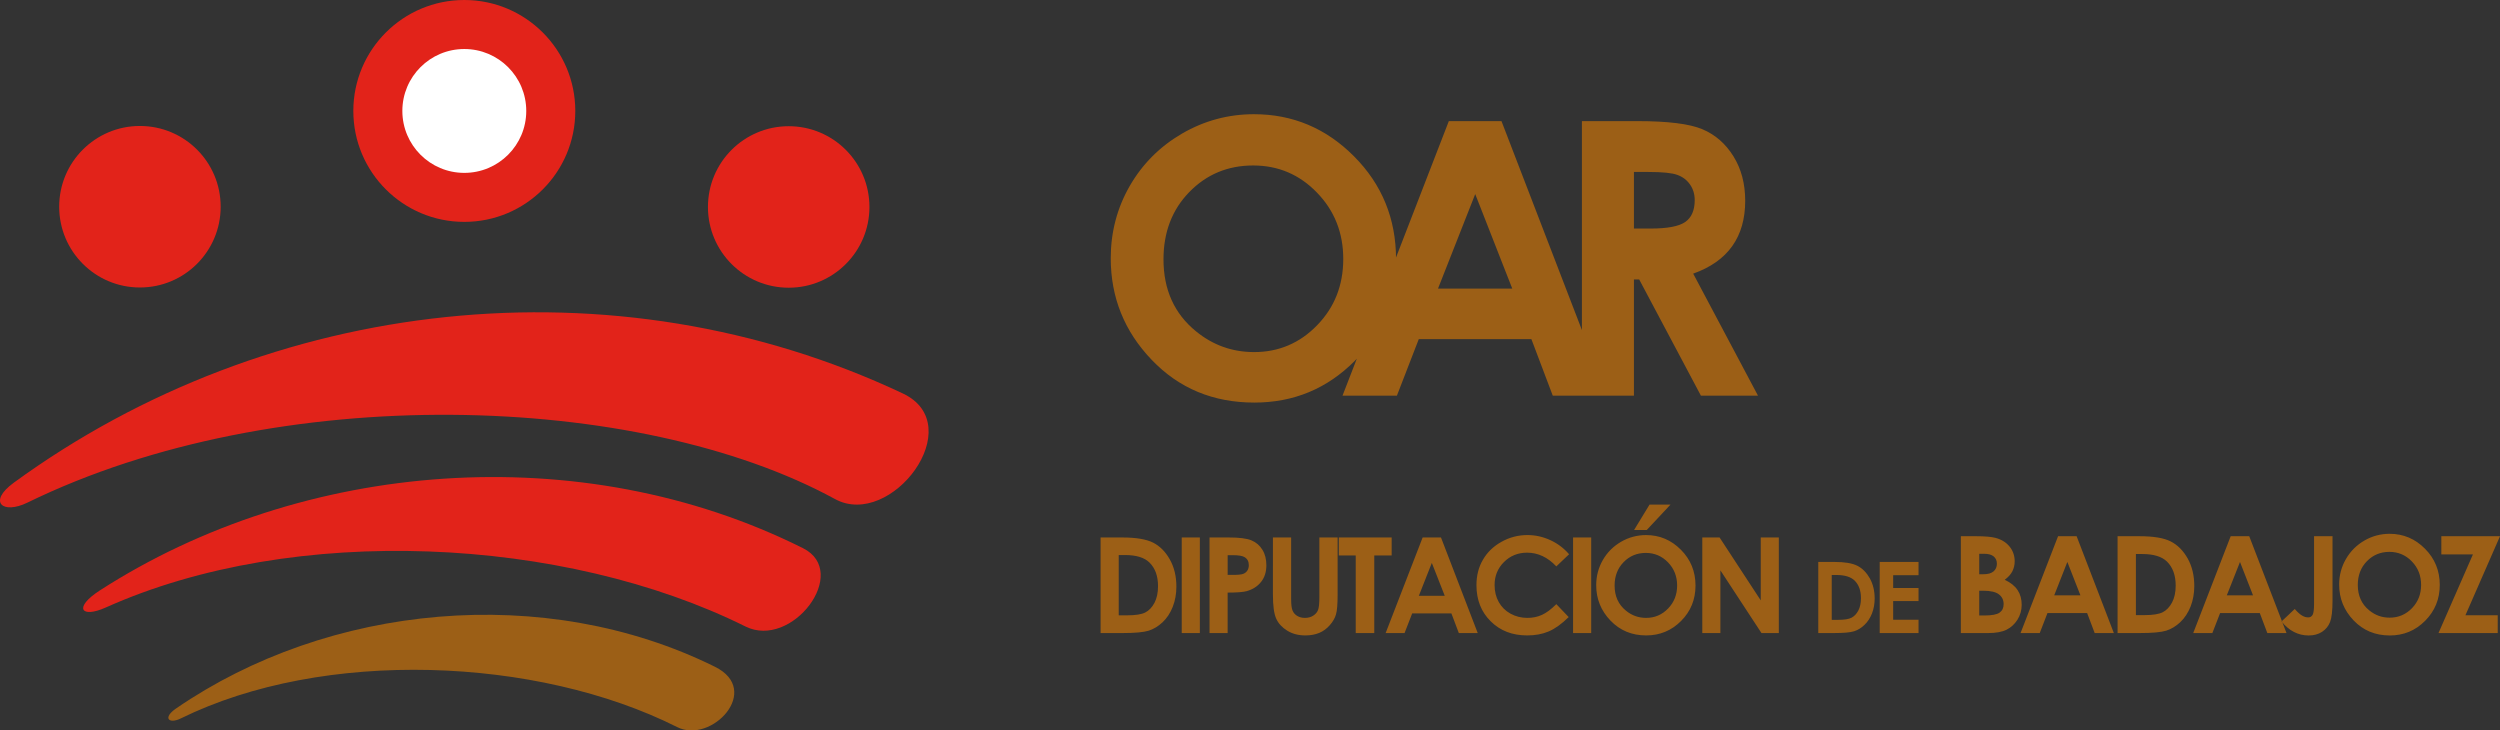 <?xml version="1.0" encoding="UTF-8"?>
<!-- Generator: Adobe Illustrator 16.0.0, SVG Export Plug-In . SVG Version: 6.00 Build 0)  -->
<!DOCTYPE svg PUBLIC "-//W3C//DTD SVG 1.1//EN" "http://www.w3.org/Graphics/SVG/1.1/DTD/svg11.dtd">
<svg version="1.1" id="Layer_1" xmlns="http://www.w3.org/2000/svg" xmlns:xlink="http://www.w3.org/1999/xlink" x="0px" y="0px" width="169.38px" height="49.489px" viewBox="0 0 169.38 49.489" enable-background="new 0 0 169.38 49.489" xml:space="preserve">
<rect x="0" y="0" width="169.38" height="49.489" fill="#333333" stroke="none"/>
<path fill="#9C5F16" d="M84.958,7.738c2.631,0,4.894,0.955,6.785,2.859c1.895,1.905,2.841,4.227,2.841,6.965  c0,2.717-0.933,5.013-2.803,6.894c-1.867,1.877-4.133,2.819-6.798,2.819c-2.793,0-5.112-0.967-6.956-2.898  c-1.849-1.93-2.772-4.223-2.772-6.879c0-1.774,0.431-3.412,1.29-4.904c0.86-1.491,2.043-2.673,3.546-3.547  C81.598,8.174,83.222,7.738,84.958,7.738 M84.906,11.211c-1.714,0-3.157,0.6-4.324,1.796c-1.169,1.197-1.753,2.717-1.753,4.565  c0,2.055,0.735,3.684,2.207,4.879c1.146,0.937,2.454,1.403,3.934,1.403c1.671,0,3.098-0.609,4.272-1.822  c1.178-1.213,1.766-2.708,1.766-4.486c0-1.771-0.591-3.27-1.779-4.495C88.045,11.825,86.604,11.211,84.906,11.211 M98.161,8.206  h3.567l7.161,18.603h-3.685l-1.45-3.834h-7.628l-1.484,3.834h-3.685L98.161,8.206z M99.949,13.149l-2.521,6.405h5.031L99.949,13.149  z M107.177,8.206h3.761c2.055,0,3.524,0.181,4.397,0.548c0.877,0.367,1.576,0.98,2.106,1.83c0.531,0.852,0.8,1.858,0.8,3.023  c0,1.223-0.295,2.247-0.877,3.066c-0.587,0.825-1.47,1.448-2.647,1.866l4.391,8.269h-3.867l-4.183-7.876h-0.356v7.876h-3.524V8.206z   M110.701,15.485h1.122c1.14,0,1.922-0.146,2.354-0.444c0.426-0.297,0.643-0.79,0.643-1.48c0-0.407-0.108-0.76-0.319-1.062  c-0.211-0.302-0.497-0.519-0.855-0.648c-0.354-0.134-1.012-0.2-1.964-0.2h-0.98V15.485z"/>
<path fill="#9C5F16" d="M11.922,48.005c10.322-7.098,24.972-8.543,36.517-2.83c3.228,1.6-0.245,5.252-2.552,4.09  c-9.499-4.779-23.964-5.352-33.646-0.586C11.437,49.073,11.005,48.636,11.922,48.005"/>
<path fill="#E2231A" d="M6.767,40.001C20.507,31.149,39.365,29.62,54.4,37.138c3.241,1.619-0.747,6.873-3.891,5.309  c-12.284-6.105-30.559-7.027-43.353-1.283C5.479,41.913,4.963,41.163,6.767,40.001"/>
<path fill="#E2231A" d="M0.931,32.706c17.359-12.652,40.693-15.271,60.235-6.049c4.555,2.148-0.792,9.232-4.595,7.154  c-13.295-7.258-37.761-8.04-54.711,0.242C0.177,34.876-0.847,34.005,0.931,32.706"/>
<path fill="#E2231A" d="M31.459,15.033c4.149,0,7.518-3.363,7.518-7.516c0-4.15-3.368-7.517-7.518-7.517  c-4.153,0-7.52,3.367-7.52,7.517C23.939,11.669,27.306,15.033,31.459,15.033"/>
<path fill="#E2231A" d="M9.479,19.478c3.024,0,5.472-2.449,5.472-5.473c0-3.022-2.448-5.47-5.472-5.47  c-3.021,0-5.469,2.448-5.469,5.47C4.01,17.029,6.458,19.478,9.479,19.478"/>
<path fill="#E2231A" d="M53.438,19.493c-3.026,0-5.473-2.448-5.473-5.47c0-3.025,2.447-5.472,5.473-5.472  c3.02,0,5.468,2.448,5.468,5.472C58.906,17.045,56.457,19.493,53.438,19.493"/>
<path fill="#FFFFFF" d="M31.458,11.713c2.317,0,4.197-1.878,4.197-4.196c0-2.317-1.88-4.196-4.197-4.196  c-2.318,0-4.198,1.879-4.198,4.196C27.261,9.835,29.14,11.713,31.458,11.713"/>
<path fill-rule="evenodd" clip-rule="evenodd" fill="#9C5F16" d="M115.334,36.415h1.171l2.789,4.261v-4.261h1.224v6.476h-1.175  l-2.783-4.249v4.249h-1.226V36.415z M111.759,34.188h1.42l-1.61,1.722h-0.858L111.759,34.188z M111.508,37.461  c-0.599,0-1.1,0.208-1.505,0.625c-0.408,0.417-0.61,0.946-0.61,1.59c0,0.716,0.255,1.28,0.768,1.697  c0.398,0.327,0.854,0.49,1.368,0.49c0.582,0,1.079-0.212,1.487-0.635c0.411-0.423,0.613-0.942,0.613-1.563  c0-0.616-0.206-1.138-0.618-1.564S112.097,37.461,111.508,37.461 M111.524,36.252c0.915,0,1.702,0.332,2.361,0.995  c0.66,0.664,0.989,1.472,0.989,2.425c0,0.944-0.324,1.744-0.976,2.399c-0.648,0.652-1.44,0.98-2.366,0.98  c-0.972,0-1.778-0.337-2.422-1.008c-0.644-0.672-0.964-1.471-0.964-2.395c0-0.617,0.151-1.188,0.45-1.707  c0.298-0.519,0.71-0.929,1.233-1.234C110.354,36.404,110.922,36.252,111.524,36.252 M106.579,36.415h1.228v6.476h-1.228V36.415z   M106.309,37.551l-0.865,0.822c-0.586-0.619-1.245-0.929-1.98-0.929c-0.621,0-1.144,0.213-1.566,0.634  c-0.425,0.422-0.637,0.941-0.637,1.561c0,0.433,0.094,0.813,0.281,1.148c0.188,0.336,0.455,0.599,0.796,0.789  c0.345,0.19,0.726,0.287,1.148,0.287c0.356,0,0.685-0.066,0.982-0.203c0.296-0.133,0.622-0.374,0.976-0.728l0.837,0.876  c-0.478,0.467-0.928,0.792-1.354,0.972c-0.426,0.183-0.912,0.271-1.458,0.271c-1.008,0-1.833-0.318-2.473-0.958  c-0.645-0.636-0.964-1.454-0.964-2.451c0-0.647,0.146-1.22,0.44-1.72c0.29-0.505,0.707-0.906,1.254-1.212  c0.544-0.305,1.13-0.459,1.759-0.459c0.535,0,1.049,0.115,1.544,0.34C105.523,36.817,105.951,37.136,106.309,37.551 M97.009,38.138  l-0.878,2.227h1.753L97.009,38.138z M96.387,36.415h1.243l2.489,6.476h-1.281l-0.504-1.334h-2.655l-0.518,1.334H93.88L96.387,36.415  z M90.709,36.415h3.579v1.218h-1.179v5.258h-1.256v-5.258h-1.145V36.415z M86.243,36.415h1.235v4.189  c0,0.361,0.032,0.615,0.096,0.765s0.166,0.269,0.311,0.357c0.146,0.091,0.323,0.137,0.526,0.137c0.219,0,0.404-0.05,0.562-0.151  c0.157-0.1,0.266-0.227,0.326-0.381c0.061-0.152,0.091-0.447,0.091-0.882v-4.034h1.236v3.86c0,0.651-0.036,1.103-0.11,1.354  c-0.074,0.253-0.213,0.496-0.422,0.731c-0.205,0.234-0.444,0.408-0.713,0.52c-0.269,0.113-0.583,0.171-0.942,0.171  c-0.469,0-0.877-0.107-1.225-0.323c-0.35-0.216-0.598-0.484-0.746-0.809c-0.149-0.326-0.225-0.873-0.225-1.645V36.415z   M83.176,38.95h0.395c0.311,0,0.525-0.024,0.649-0.066c0.121-0.045,0.216-0.118,0.286-0.221c0.069-0.103,0.104-0.224,0.104-0.37  c0-0.252-0.098-0.434-0.293-0.549c-0.142-0.084-0.405-0.13-0.792-0.13h-0.349V38.95z M81.949,36.415h1.31  c0.707,0,1.217,0.065,1.529,0.195c0.313,0.131,0.561,0.343,0.74,0.634c0.182,0.292,0.271,0.643,0.271,1.051  c0,0.453-0.119,0.829-0.356,1.127c-0.235,0.299-0.559,0.507-0.964,0.625c-0.241,0.069-0.673,0.102-1.304,0.102v2.742h-1.227V36.415z   M80.065,36.415h1.227v6.476h-1.227V36.415z M75.796,37.605v4.085h0.571c0.565,0,0.973-0.064,1.227-0.193  c0.254-0.13,0.46-0.348,0.623-0.652c0.16-0.306,0.242-0.682,0.242-1.13c0-0.687-0.193-1.218-0.577-1.599  c-0.345-0.342-0.9-0.511-1.667-0.511H75.796z M74.569,36.415h1.462c0.94,0,1.638,0.118,2.097,0.351  c0.457,0.232,0.834,0.612,1.13,1.138c0.296,0.524,0.444,1.138,0.444,1.839c0,0.498-0.084,0.957-0.248,1.376  c-0.167,0.419-0.396,0.765-0.688,1.041c-0.292,0.274-0.609,0.465-0.947,0.572c-0.34,0.104-0.931,0.159-1.768,0.159h-1.484V36.415z   M165.406,36.33h3.974l-2.342,5.354h2.188v1.206h-4.013l2.333-5.327h-2.14V36.33z M161.886,37.39c-0.607,0-1.114,0.213-1.525,0.635  c-0.411,0.421-0.616,0.957-0.616,1.608c0,0.724,0.257,1.3,0.776,1.72c0.404,0.332,0.864,0.495,1.387,0.495  c0.589,0,1.091-0.214,1.508-0.641c0.414-0.429,0.619-0.954,0.619-1.583c0-0.625-0.208-1.152-0.625-1.585  C162.992,37.605,162.481,37.39,161.886,37.39 M161.901,36.166c0.928,0,1.729,0.337,2.393,1.008c0.671,0.671,1.004,1.491,1.004,2.456  c0,0.958-0.33,1.768-0.991,2.43c-0.656,0.663-1.454,0.994-2.396,0.994c-0.981,0-1.801-0.34-2.45-1.021  c-0.652-0.68-0.979-1.489-0.979-2.427c0-0.624,0.151-1.2,0.457-1.728c0.302-0.526,0.719-0.943,1.247-1.251  C160.72,36.318,161.291,36.166,161.901,36.166 M156.782,36.33h1.251v4.352c0,0.693-0.057,1.179-0.166,1.459  c-0.108,0.278-0.29,0.502-0.541,0.665c-0.253,0.166-0.556,0.248-0.909,0.248c-0.716,0-1.332-0.316-1.84-0.949l0.897-0.846  c0.199,0.227,0.368,0.378,0.508,0.455c0.139,0.08,0.271,0.116,0.404,0.116s0.229-0.057,0.296-0.17c0.066-0.111,0.1-0.359,0.1-0.743  V36.33z M151.764,38.074l-0.892,2.259h1.774L151.764,38.074z M151.133,36.33h1.257l2.525,6.561h-1.299l-0.511-1.354h-2.689  l-0.525,1.354h-1.296L151.133,36.33z M144.712,37.536v4.14h0.577c0.57,0,0.984-0.066,1.241-0.196  c0.257-0.133,0.469-0.354,0.632-0.662c0.163-0.308,0.245-0.688,0.245-1.146c0-0.693-0.197-1.235-0.584-1.619  c-0.35-0.345-0.912-0.517-1.688-0.517H144.712z M143.47,36.33h1.478c0.955,0,1.662,0.118,2.124,0.354  c0.466,0.237,0.846,0.621,1.148,1.154c0.296,0.532,0.447,1.153,0.447,1.863c0,0.506-0.085,0.97-0.251,1.395  c-0.169,0.421-0.398,0.773-0.695,1.055c-0.296,0.277-0.616,0.471-0.961,0.58c-0.344,0.105-0.939,0.16-1.791,0.16h-1.499V36.33z   M140.067,38.074l-0.889,2.259h1.774L140.067,38.074z M139.438,36.33h1.258l2.522,6.561h-1.299l-0.511-1.354h-2.689l-0.522,1.354  h-1.3L139.438,36.33z M134.097,40.021v1.68h0.317c0.525,0,0.879-0.064,1.061-0.194c0.185-0.132,0.275-0.322,0.275-0.573  c0-0.28-0.106-0.503-0.323-0.668c-0.212-0.161-0.571-0.244-1.067-0.244H134.097z M134.097,37.518v1.388h0.278  c0.312,0,0.541-0.063,0.691-0.193c0.151-0.127,0.227-0.301,0.227-0.523c0-0.205-0.072-0.367-0.214-0.489  c-0.143-0.121-0.363-0.182-0.653-0.182H134.097z M132.852,42.891V36.33h1.037c0.601,0,1.042,0.04,1.32,0.115  c0.393,0.105,0.707,0.299,0.939,0.58c0.232,0.284,0.351,0.618,0.351,1.002c0,0.249-0.055,0.476-0.157,0.681  c-0.105,0.203-0.278,0.395-0.517,0.574c0.398,0.188,0.688,0.419,0.873,0.701c0.185,0.279,0.275,0.612,0.275,0.996  c0,0.367-0.097,0.704-0.287,1.008c-0.19,0.3-0.438,0.528-0.74,0.678c-0.3,0.149-0.717,0.226-1.248,0.226H132.852z M127.353,38.072  h2.632v0.899h-1.719v0.865h1.719v0.886h-1.719v1.268h1.719v0.9h-2.632V38.072z M124.104,38.956v3.04h0.426  c0.42,0,0.723-0.047,0.91-0.143c0.19-0.097,0.344-0.26,0.465-0.486c0.118-0.227,0.179-0.506,0.179-0.84  c0-0.511-0.143-0.908-0.427-1.19c-0.26-0.254-0.674-0.381-1.241-0.381H124.104z M123.192,38.072h1.084  c0.701,0,1.221,0.086,1.563,0.26s0.619,0.456,0.843,0.848c0.218,0.39,0.33,0.846,0.33,1.367c0,0.372-0.063,0.713-0.185,1.024  c-0.124,0.312-0.296,0.569-0.514,0.775c-0.215,0.204-0.45,0.348-0.704,0.426c-0.251,0.078-0.692,0.118-1.314,0.118h-1.103V38.072z"/>
</svg>